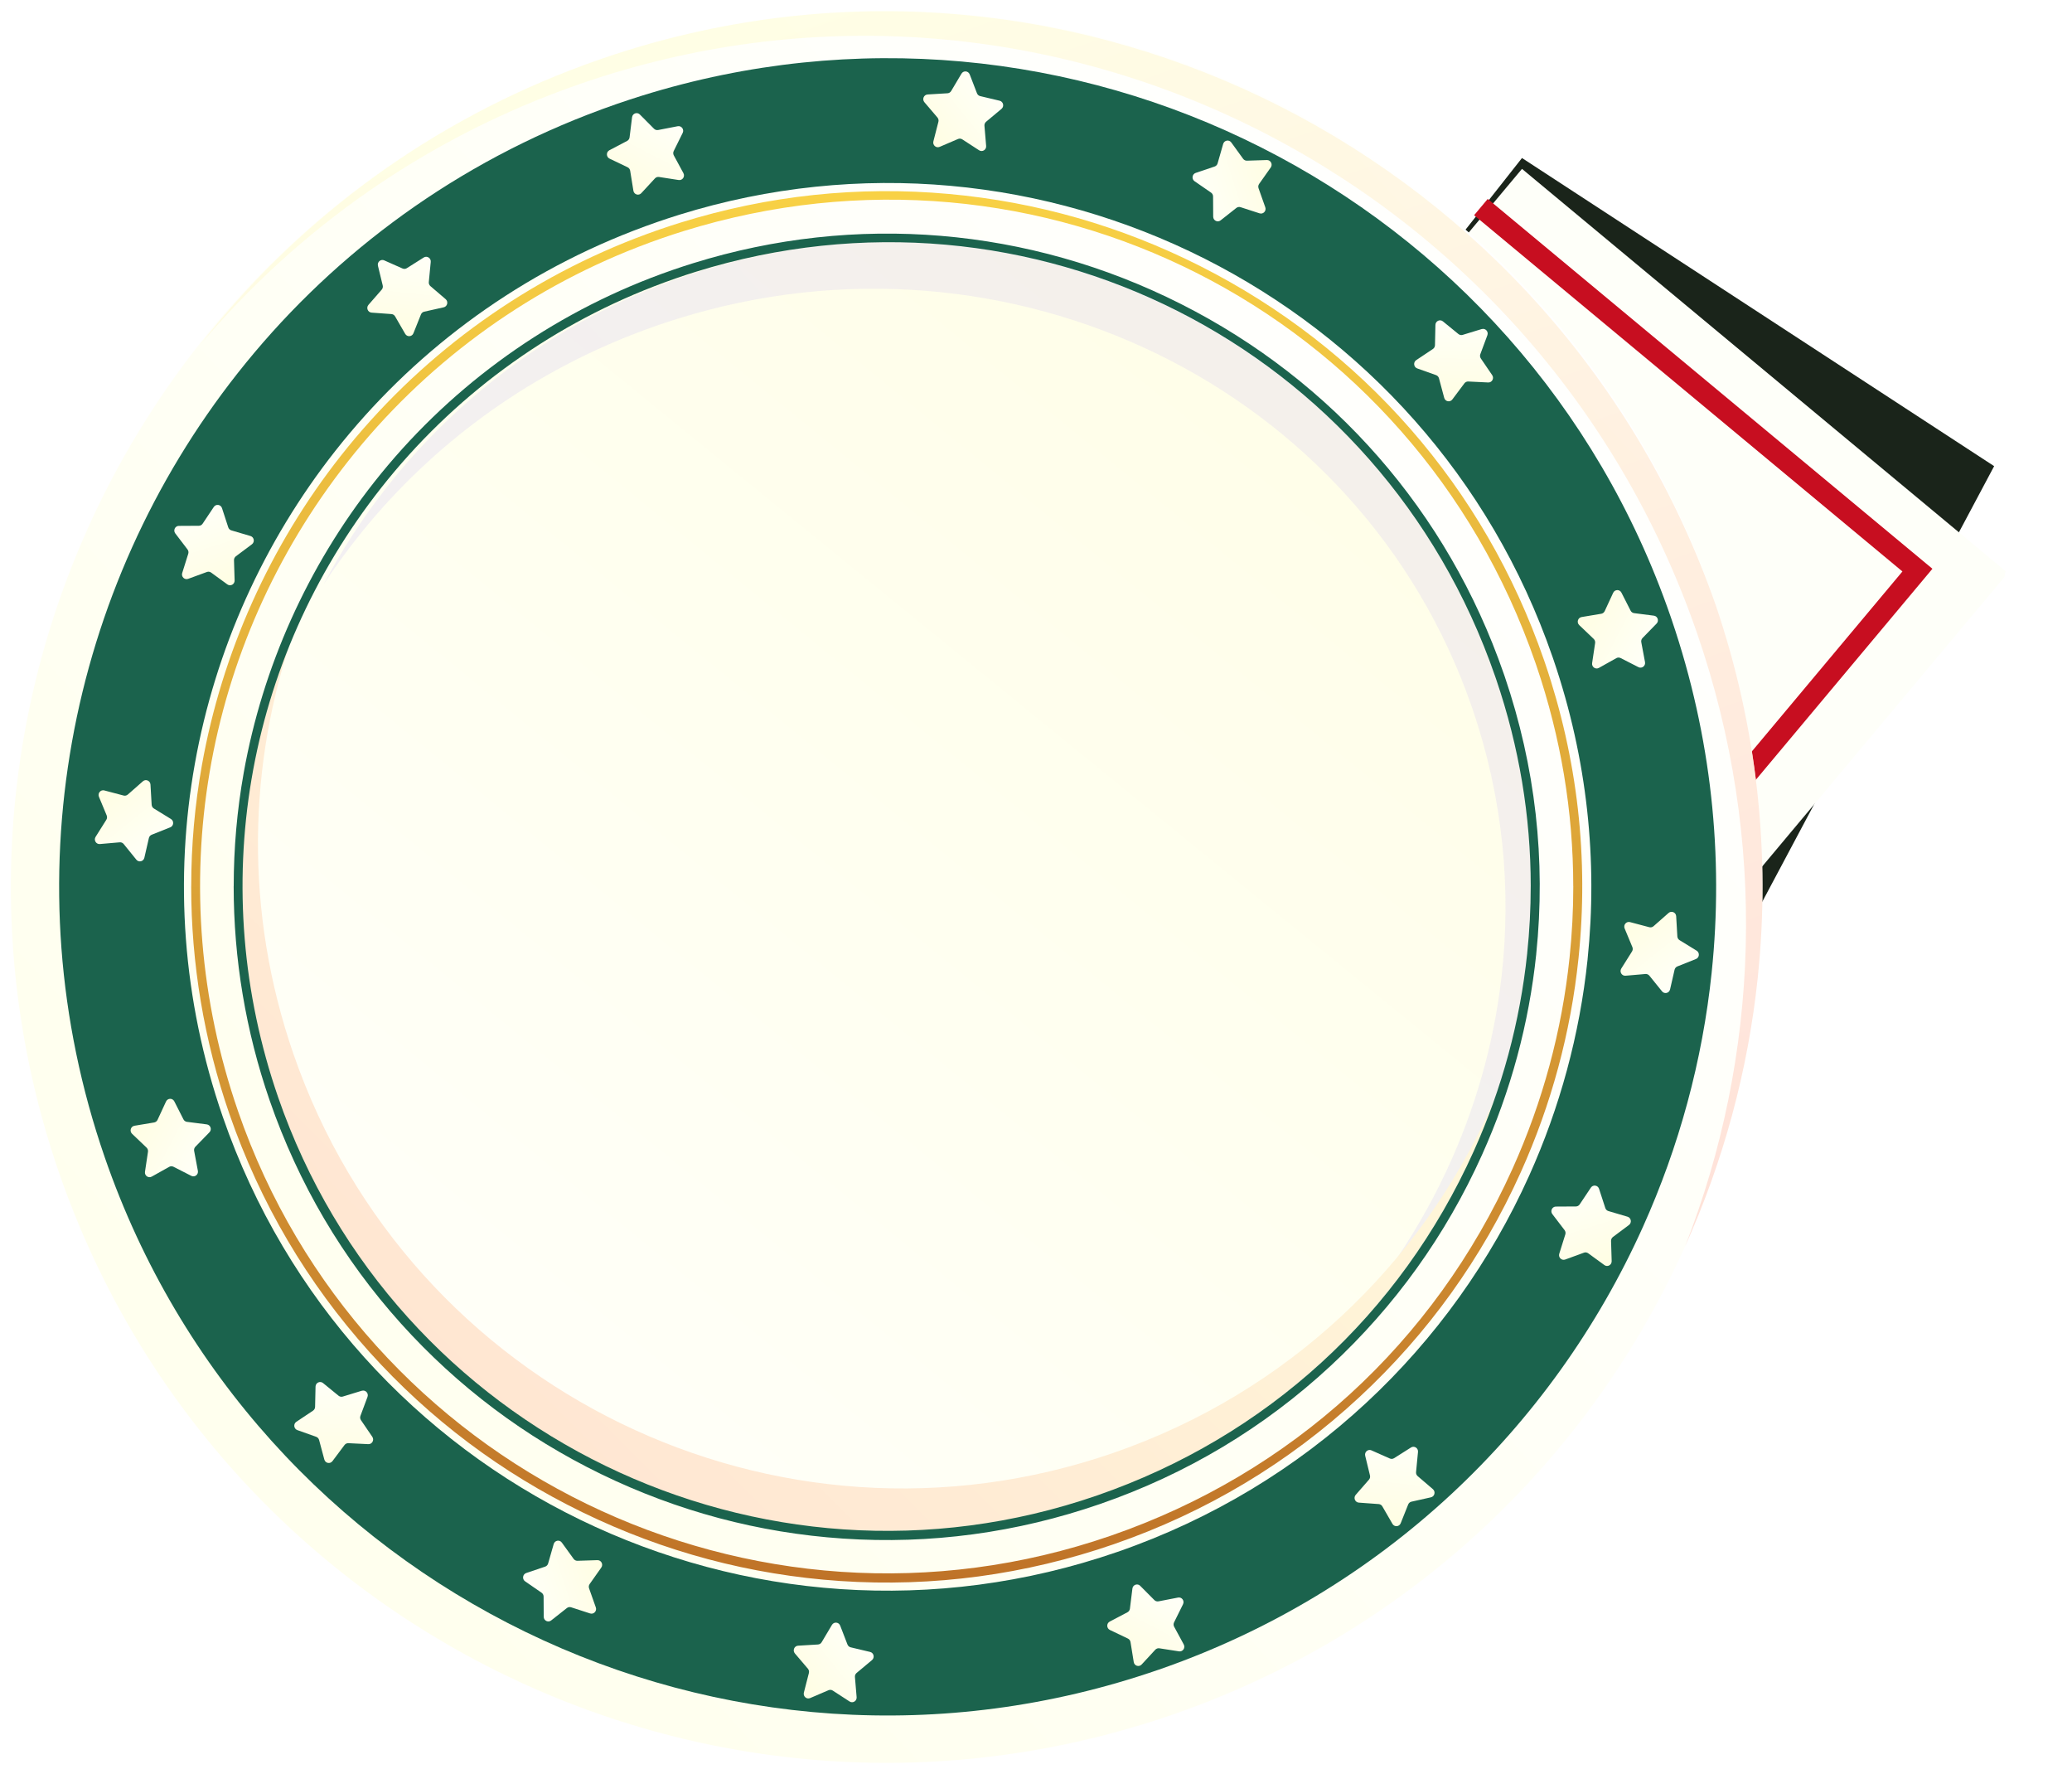 <?xml version="1.0" encoding="UTF-8"?> <svg xmlns="http://www.w3.org/2000/svg" width="764" height="654" viewBox="0 0 764 654" fill="none"><g clip-path="url(#clip0_1647_6373)"><path d="M624.87 379.251L421.126 235.998L561.196 58.251L735.293 171.846L624.87 379.251Z" fill="#1A241A"></path><g filter="url(#filter0_d_1647_6373)"><path d="M740.327 207.231L561.195 58.254L411.994 236.503L591.126 385.48L740.327 207.231Z" fill="#FEFFF9"></path></g><path d="M548.566 73.335L712.535 209.678L575.964 372.854L569.934 367.84L701.475 210.669L543.543 79.342L548.566 73.335Z" fill="#C70E20"></path></g><g filter="url(#filter1_d_1647_6373)"><path d="M432.438 632.067C263.921 690.334 80.079 600.955 21.812 432.437C-15.497 324.532 7.729 210.345 73.504 126.864C108.139 82.902 154.582 47.454 210.196 25.933C212.05 25.213 213.919 24.514 215.787 23.822C217.662 23.138 219.545 22.467 221.442 21.811C224.736 20.67 228.031 19.593 231.332 18.567C397.09 -32.933 574.942 56.211 632.075 221.441C632.239 221.919 632.403 222.396 632.567 222.881C648.098 268.484 652.847 315.184 648.148 360.18C648.148 360.194 648.148 360.215 648.148 360.23C644.554 394.729 635.405 428.23 621.329 459.478C586.095 537.711 519.927 601.81 432.438 632.06L432.438 632.067Z" fill="url(#paint0_linear_1647_6373)"></path><path d="M404.605 551.573C280.541 594.466 145.197 528.669 102.304 404.605C74.836 325.167 91.936 241.101 140.362 179.64C165.862 147.272 200.047 121.18 240.993 105.328C242.355 104.801 243.731 104.28 245.108 103.774C246.491 103.268 247.874 102.776 249.272 102.291C251.697 101.456 254.121 100.658 256.553 99.902C378.584 61.987 509.522 127.62 551.58 249.259C551.701 249.608 551.822 249.965 551.943 250.314C563.374 283.886 566.875 318.271 563.417 351.402C563.417 351.416 563.417 351.423 563.417 351.437C560.771 376.838 554.04 401.496 543.671 424.501C517.729 482.097 469.025 529.289 404.612 551.559L404.605 551.573Z" fill="url(#paint1_linear_1647_6373)"></path><path style="mix-blend-mode:multiply" opacity="0.2" d="M411.487 549.777C467.086 525.582 509.472 482.69 533.332 431.64C543.865 409.113 550.789 385.004 553.641 360.209C553.641 360.195 553.641 360.188 553.641 360.174C557.371 327.828 554.176 294.327 543.066 261.689C542.952 261.347 542.831 260.997 542.717 260.662C501.821 142.382 371.839 79.494 249.836 117.509C247.412 118.265 244.98 119.064 242.556 119.898C241.158 120.383 239.774 120.875 238.391 121.381C237.008 121.88 235.639 122.401 234.269 122.929C193.309 138.731 159.003 164.48 133.303 196.263C128.283 202.467 123.591 208.913 119.241 215.552C125.951 202.866 133.809 190.779 142.73 179.455C168.23 147.088 202.416 120.996 243.361 105.151C244.723 104.624 246.1 104.103 247.476 103.604C248.859 103.098 250.243 102.606 251.64 102.121C254.065 101.279 256.489 100.488 258.921 99.732C380.959 61.817 511.89 127.45 553.948 249.096L554.311 250.151C565.749 283.731 569.244 318.109 565.785 351.239C565.785 351.253 565.785 351.26 565.785 351.274C563.14 376.675 556.408 401.341 546.04 424.338C520.704 480.579 473.661 526.909 411.479 549.792L411.487 549.777Z" fill="url(#paint2_linear_1647_6373)"></path><path style="mix-blend-mode:screen" d="M404.249 551.693C280.186 594.586 144.841 528.789 101.942 404.725C81.718 346.238 85.655 285.24 108.466 232.6C91.395 281.368 90.033 336.019 108.231 388.638C151.123 512.702 286.468 578.506 410.532 535.606C474.945 513.336 523.656 466.144 549.591 408.548C550.069 407.492 550.54 406.43 550.996 405.367C548.714 411.899 546.147 418.331 543.302 424.635C517.36 482.231 468.656 529.424 404.242 551.693L404.249 551.693Z" fill="url(#paint3_linear_1647_6373)"></path><path d="M427.097 615.581C509.858 586.964 572.446 526.323 605.776 452.326C619.096 422.768 627.746 391.071 631.147 358.44C631.147 358.426 631.147 358.405 631.147 358.39C635.59 315.819 631.097 271.643 616.408 228.508C616.251 228.059 616.094 227.602 615.944 227.146C561.899 70.844 393.66 -13.486 236.851 35.225C233.728 36.195 230.612 37.222 227.495 38.298C225.698 38.919 223.923 39.553 222.147 40.202C220.372 40.851 218.61 41.522 216.856 42.199C164.244 62.558 120.318 96.094 87.551 137.675C25.327 216.649 3.364 324.661 38.655 426.733C93.769 586.144 267.678 670.688 427.089 615.574L427.097 615.581ZM82.139 411.701C52.161 325.003 70.822 233.257 123.669 166.184C151.501 130.865 188.817 102.377 233.5 85.084C234.983 84.507 236.488 83.943 237.992 83.394C239.497 82.838 241.016 82.303 242.535 81.775C245.18 80.863 247.826 79.993 250.478 79.165C383.662 37.785 526.566 109.415 572.46 242.171C572.596 242.556 572.724 242.941 572.859 243.326C585.338 279.972 589.153 317.487 585.381 353.648C585.381 353.663 585.381 353.677 585.381 353.684C582.486 381.402 575.148 408.321 563.832 433.429C535.522 496.288 482.361 547.794 412.065 572.096C276.663 618.911 128.953 547.095 82.139 411.694L82.139 411.701Z" fill="#1B634D"></path><path style="mix-blend-mode:screen" opacity="0.69" d="M621.329 459.477C648.661 389.687 652.198 309.949 625.686 233.257C566.891 63.206 382.622 -27.399 214.104 30.86C157.42 50.456 109.743 84.399 73.661 127.298C108.203 83.073 154.597 47.475 210.203 25.926C212.057 25.205 213.926 24.506 215.794 23.815C217.67 23.13 219.552 22.46 221.449 21.804C224.743 20.663 228.038 19.586 231.339 18.559C396.669 -32.748 574.436 57.002 632.567 222.881C648.098 268.483 652.847 315.184 648.148 360.18C648.148 360.194 648.148 360.215 648.148 360.229C644.554 394.729 635.405 428.23 621.329 459.477Z" fill="url(#paint4_linear_1647_6373)"></path><path d="M70.508 326.721C70.508 311.782 71.813 296.85 74.445 282.103C81.847 240.615 99.56 201.174 125.666 168.044C153.954 132.14 191.499 104.422 234.227 87.886C235.653 87.33 237.144 86.766 238.67 86.21C240.124 85.675 241.636 85.14 243.155 84.613C245.765 83.707 248.41 82.844 251.006 82.038C283.223 72.027 316.489 68.483 349.89 71.506C382.229 74.43 413.377 83.365 442.485 98.055C502.328 128.261 547.352 179.789 569.258 243.161C569.351 243.425 569.444 243.703 569.543 243.981L569.65 244.295C581.709 279.7 585.873 316.36 582.037 353.262L582.023 353.384C579.177 380.624 572.018 407.143 560.723 432.201C546.518 463.734 526.523 491.595 501.279 515.02C475.152 539.272 444.674 557.52 410.71 569.265C378 580.574 344.05 585.138 309.8 582.835C276.727 580.61 244.766 572.096 214.824 557.534C184.874 542.973 158.447 523.099 136.263 498.462C113.294 472.955 95.916 443.433 84.606 410.723C75.236 383.619 70.494 355.166 70.494 326.721L70.508 326.721ZM580.097 326.743C580.097 299.196 575.548 271.927 566.506 245.372L566.399 245.058C566.306 244.787 566.213 244.523 566.121 244.252C521.196 114.299 383.213 44.444 251.997 85.212C249.43 86.01 246.82 86.866 244.246 87.757C242.741 88.278 241.251 88.806 239.818 89.333C238.313 89.882 236.844 90.439 235.439 90.988C193.26 107.31 156.215 134.665 128.29 170.105C74.616 238.227 59.47 327.769 87.772 409.632C133.375 541.518 277.761 611.715 409.647 566.113C476.2 543.101 528.783 495.06 557.713 430.832C568.845 406.124 575.918 379.982 578.728 353.12L578.742 352.999C579.655 344.228 580.111 335.471 580.111 326.743L580.097 326.743Z" fill="url(#paint5_linear_1647_6373)"></path><path d="M86.174 326.736C86.174 312.709 87.4 298.69 89.868 284.849C96.82 245.9 113.45 208.869 137.959 177.757C164.521 144.042 199.769 118.021 239.881 102.497C241.236 101.97 242.64 101.442 244.052 100.928C245.429 100.422 246.848 99.916 248.267 99.431C250.727 98.582 253.208 97.769 255.64 97.014C315.511 78.416 379.354 83.75 435.417 112.053C491.602 140.412 533.874 188.795 554.446 248.289C554.532 248.538 554.625 248.802 554.717 249.066L554.817 249.351C566.141 282.595 570.049 317.023 566.448 351.672L566.448 351.772C563.773 377.351 557.042 402.245 546.438 425.777C533.103 455.384 514.328 481.54 490.625 503.532C466.094 526.301 437.485 543.437 405.589 554.461C374.876 565.079 343.001 569.365 310.847 567.197C279.792 565.107 249.793 557.114 221.668 543.444C193.551 529.774 168.736 511.112 147.906 487.987C126.342 464.041 110.027 436.323 99.409 405.611C90.609 380.168 86.16 353.448 86.16 326.743L86.174 326.736ZM564.422 326.75C564.422 300.908 560.158 275.329 551.672 250.414L551.573 250.128C551.487 249.872 551.401 249.622 551.309 249.365C509.165 127.463 379.725 61.929 256.631 100.173C254.228 100.914 251.782 101.72 249.358 102.561C247.953 103.046 246.555 103.545 245.2 104.045C243.81 104.551 242.426 105.071 241.093 105.592C201.531 120.902 166.775 146.566 140.576 179.81C90.224 243.718 76.013 327.72 102.561 404.512C145.339 528.234 280.791 594.08 404.505 551.309C466.936 529.724 516.26 484.657 543.4 424.401C553.847 401.218 560.479 376.681 563.117 351.48L563.117 351.38C563.987 343.151 564.415 334.936 564.415 326.75L564.422 326.75Z" fill="#1B634D"></path><path d="M610.81 229.898L605.64 235.211C605.247 235.617 605.076 236.188 605.183 236.744L606.56 244.082C606.823 245.487 605.39 246.585 604.135 245.943L597.567 242.591C597.068 242.335 596.476 242.349 595.992 242.62L589.552 246.221C588.319 246.913 586.85 245.865 587.057 244.453L588.162 237.065C588.247 236.502 588.055 235.938 587.648 235.546L582.293 230.433C581.266 229.456 581.794 227.709 583.177 227.474L590.429 226.262C590.979 226.169 591.449 225.805 591.692 225.292L594.822 218.532C595.421 217.241 597.218 217.205 597.867 218.475L601.24 225.114C601.497 225.62 601.982 225.962 602.538 226.034L609.833 226.968C611.23 227.146 611.815 228.872 610.824 229.891L610.81 229.898Z" fill="url(#paint6_linear_1647_6373)"></path><path d="M77.212 417.434L72.042 422.746C71.65 423.153 71.479 423.723 71.586 424.279L72.962 431.617C73.226 433.022 71.792 434.12 70.537 433.478L63.97 430.127C63.471 429.87 62.879 429.884 62.394 430.155L55.955 433.756C54.721 434.448 53.252 433.4 53.459 431.988L54.564 424.6C54.65 424.037 54.457 423.473 54.051 423.081L48.695 417.968C47.669 416.992 48.196 415.244 49.58 415.009L56.832 413.797C57.381 413.704 57.852 413.34 58.094 412.827L61.224 406.067C61.823 404.776 63.62 404.741 64.269 406.01L67.642 412.649C67.899 413.155 68.384 413.497 68.94 413.569L76.235 414.503C77.633 414.681 78.217 416.407 77.226 417.426L77.212 417.434Z" fill="url(#paint7_linear_1647_6373)"></path><path d="M625.343 353.535L618.498 356.266C617.977 356.472 617.592 356.929 617.464 357.478L615.795 364.751C615.474 366.142 613.727 366.556 612.836 365.457L608.165 359.681C607.808 359.246 607.266 359.011 606.71 359.061L599.387 359.696C597.989 359.817 597.055 358.255 597.811 357.05L601.768 350.753C602.068 350.276 602.118 349.677 601.904 349.156L599.044 342.275C598.495 340.956 599.672 339.572 601.034 339.936L608.151 341.818C608.693 341.961 609.263 341.818 609.691 341.455L615.246 336.563C616.308 335.629 617.963 336.335 618.048 337.761L618.483 345.22C618.519 345.783 618.818 346.297 619.303 346.596L625.593 350.461C626.798 351.203 626.641 353.021 625.336 353.542L625.343 353.535Z" fill="url(#paint8_linear_1647_6373)"></path><path d="M62.779 304.995L55.933 307.726C55.413 307.932 55.028 308.389 54.899 308.938L53.23 316.211C52.91 317.602 51.163 318.016 50.271 316.917L45.6 311.141C45.244 310.706 44.702 310.471 44.146 310.521L36.822 311.156C35.425 311.277 34.49 309.715 35.246 308.51L39.204 302.213C39.504 301.736 39.553 301.137 39.34 300.616L36.48 293.735C35.931 292.416 37.108 291.032 38.469 291.396L45.586 293.278C46.128 293.421 46.699 293.278 47.126 292.915L52.681 288.023C53.744 287.089 55.398 287.795 55.484 289.221L55.919 296.68C55.955 297.243 56.254 297.757 56.739 298.056L63.028 301.921C64.234 302.663 64.077 304.481 62.772 305.002L62.779 304.995Z" fill="url(#paint9_linear_1647_6373)"></path><path d="M357.556 27.431L360.237 34.383C360.444 34.911 360.886 35.303 361.428 35.432L368.587 37.129C369.956 37.45 370.363 39.232 369.279 40.138L363.603 44.88C363.175 45.244 362.94 45.793 362.99 46.356L363.617 53.801C363.738 55.227 362.198 56.168 361.014 55.398L354.818 51.376C354.347 51.07 353.762 51.02 353.242 51.241L346.467 54.143C345.169 54.699 343.815 53.501 344.164 52.118L346.018 44.887C346.161 44.338 346.018 43.753 345.661 43.325L340.848 37.678C339.928 36.594 340.627 34.911 342.032 34.825L349.37 34.383C349.926 34.348 350.432 34.041 350.717 33.556L354.518 27.16C355.245 25.933 357.035 26.09 357.549 27.424L357.556 27.431Z" fill="url(#paint10_linear_1647_6373)"></path><path d="M309.8 599.286L312.481 606.239C312.688 606.767 313.13 607.159 313.672 607.287L320.831 608.984C322.201 609.305 322.607 611.088 321.523 611.993L315.847 616.736C315.419 617.099 315.184 617.648 315.234 618.212L315.861 625.656C315.982 627.082 314.442 628.024 313.258 627.254L307.062 623.232C306.591 622.925 306.006 622.875 305.486 623.096L298.711 625.999C297.414 626.555 296.059 625.357 296.408 623.973L298.262 616.743C298.405 616.194 298.262 615.609 297.906 615.181L293.092 609.533C292.172 608.449 292.871 606.767 294.276 606.681L301.614 606.239C302.17 606.203 302.676 605.897 302.961 605.412L306.762 599.015C307.49 597.789 309.279 597.946 309.793 599.279L309.8 599.286Z" fill="url(#paint11_linear_1647_6373)"></path><path d="M141.69 95.994L148.429 98.982C148.942 99.21 149.527 99.168 150.004 98.868L156.244 94.925C157.435 94.169 158.968 95.132 158.825 96.558L158.112 103.995C158.055 104.559 158.283 105.115 158.704 105.479L164.323 110.292C165.4 111.212 164.965 112.987 163.596 113.294L156.415 114.898C155.873 115.02 155.417 115.405 155.21 115.932L152.443 122.857C151.916 124.183 150.119 124.311 149.405 123.078L145.683 116.631C145.398 116.139 144.899 115.825 144.343 115.783L137.012 115.248C135.607 115.148 134.93 113.451 135.864 112.381L140.741 106.791C141.112 106.363 141.255 105.785 141.119 105.229L139.358 97.977C139.023 96.586 140.392 95.41 141.683 95.98L141.69 95.994Z" fill="url(#paint12_linear_1647_6373)"></path><path d="M505.715 534.687L512.454 537.675C512.967 537.903 513.552 537.86 514.03 537.561L520.269 533.617C521.46 532.861 522.993 533.824 522.851 535.25L522.138 542.688C522.081 543.251 522.309 543.807 522.73 544.171L528.349 548.984C529.426 549.904 528.991 551.68 527.621 551.986L520.441 553.591C519.899 553.712 519.442 554.097 519.235 554.625L516.469 561.549C515.941 562.875 514.144 563.004 513.431 561.77L509.709 555.324C509.423 554.832 508.924 554.518 508.368 554.475L501.037 553.94C499.633 553.84 498.955 552.143 499.889 551.074L504.767 545.483C505.138 545.055 505.28 544.477 505.145 543.921L503.383 536.669C503.048 535.279 504.417 534.102 505.708 534.673L505.715 534.687Z" fill="url(#paint13_linear_1647_6373)"></path><path d="M546.355 121.302L539.317 123.455C538.782 123.619 538.205 123.505 537.77 123.149L532.036 118.471C530.938 117.579 529.312 118.35 529.277 119.776L529.113 127.249C529.098 127.819 528.813 128.34 528.35 128.654L522.203 132.754C521.026 133.538 521.247 135.35 522.574 135.82L529.512 138.288C530.04 138.473 530.439 138.915 530.589 139.464L532.521 146.673C532.892 148.05 534.653 148.399 535.509 147.265L539.959 141.318C540.294 140.869 540.829 140.612 541.392 140.641L548.737 140.997C550.142 141.069 551.012 139.464 550.213 138.295L546.027 132.155C545.706 131.691 545.635 131.092 545.835 130.565L548.437 123.576C548.937 122.243 547.71 120.902 546.362 121.316L546.355 121.302Z" fill="url(#paint14_linear_1647_6373)"></path><path d="M133.426 512.689L126.387 514.843C125.853 515.007 125.275 514.893 124.84 514.536L119.107 509.858C118.009 508.967 116.383 509.737 116.347 511.163L116.183 518.637C116.169 519.207 115.884 519.728 115.42 520.041L109.273 524.142C108.097 524.926 108.318 526.737 109.644 527.208L116.582 529.675C117.11 529.861 117.509 530.303 117.659 530.852L119.592 538.061C119.962 539.437 121.724 539.787 122.579 538.653L127.029 532.706C127.364 532.257 127.899 532 128.462 532.028L135.807 532.385C137.212 532.456 138.082 530.852 137.283 529.682L133.098 523.543C132.777 523.079 132.705 522.48 132.905 521.952L135.508 514.964C136.007 513.631 134.78 512.29 133.433 512.704L133.426 512.689Z" fill="url(#paint15_linear_1647_6373)"></path><path d="M235.925 42.205L241.152 47.461C241.551 47.86 242.115 48.031 242.664 47.931L249.888 46.533C251.271 46.263 252.355 47.724 251.72 49.001L248.419 55.675C248.169 56.182 248.176 56.781 248.447 57.28L251.991 63.826C252.669 65.081 251.642 66.579 250.251 66.365L242.985 65.238C242.436 65.152 241.872 65.352 241.494 65.766L236.46 71.214C235.497 72.255 233.779 71.727 233.551 70.315L232.36 62.942C232.267 62.378 231.91 61.901 231.411 61.658L224.758 58.478C223.489 57.872 223.453 56.039 224.701 55.383L231.233 51.953C231.732 51.689 232.067 51.197 232.139 50.634L233.059 43.218C233.237 41.799 234.934 41.2 235.932 42.205L235.925 42.205Z" fill="url(#paint16_linear_1647_6373)"></path><path d="M420.415 584.611L425.642 589.867C426.042 590.266 426.605 590.437 427.154 590.337L434.378 588.94C435.761 588.669 436.845 590.131 436.21 591.407L432.909 598.082C432.659 598.588 432.666 599.187 432.937 599.686L436.481 606.232C437.159 607.487 436.132 608.985 434.741 608.771L427.475 607.644C426.926 607.559 426.363 607.758 425.985 608.172L420.95 613.62C419.988 614.661 418.269 614.133 418.041 612.721L416.85 605.348C416.757 604.785 416.401 604.307 415.902 604.064L409.248 600.884C407.979 600.278 407.943 598.445 409.191 597.789L415.723 594.359C416.222 594.095 416.558 593.603 416.629 593.04L417.549 585.624C417.727 584.205 419.424 583.606 420.423 584.611L420.415 584.611Z" fill="url(#paint17_linear_1647_6373)"></path><path d="M65.966 193.866L73.318 193.824C73.874 193.824 74.395 193.538 74.709 193.068L78.838 186.885C79.629 185.701 81.412 185.958 81.854 187.313L84.164 194.408C84.343 194.95 84.763 195.364 85.298 195.521L92.358 197.603C93.706 198.002 94.019 199.799 92.892 200.648L86.974 205.076C86.525 205.411 86.268 205.953 86.282 206.517L86.51 213.983C86.553 215.409 84.97 216.272 83.829 215.437L77.853 211.08C77.397 210.752 76.812 210.667 76.292 210.859L69.375 213.391C68.056 213.876 66.758 212.606 67.186 211.244L69.418 204.128C69.589 203.586 69.482 202.994 69.139 202.545L64.633 196.64C63.77 195.514 64.554 193.866 65.966 193.859L65.966 193.866Z" fill="url(#paint18_linear_1647_6373)"></path><path d="M573.722 444.803L581.074 444.76C581.63 444.76 582.151 444.475 582.465 444.004L586.593 437.822C587.385 436.638 589.168 436.895 589.61 438.25L591.92 445.345C592.098 445.887 592.519 446.3 593.054 446.457L600.114 448.539C601.461 448.939 601.775 450.736 600.648 451.584L594.73 456.013C594.281 456.348 594.024 456.89 594.038 457.453L594.266 464.919C594.309 466.345 592.726 467.208 591.585 466.374L585.609 462.017C585.153 461.689 584.568 461.603 584.048 461.796L577.131 464.327C575.804 464.812 574.514 463.543 574.942 462.181L577.173 455.064C577.345 454.522 577.238 453.93 576.895 453.481L572.389 447.577C571.526 446.45 572.31 444.803 573.722 444.796L573.722 444.803Z" fill="url(#paint19_linear_1647_6373)"></path><path d="M200.483 596.049L200.44 588.576C200.44 588.005 200.162 587.478 199.699 587.157L193.616 582.957C192.454 582.151 192.703 580.347 194.037 579.89L201.011 577.537C201.539 577.359 201.952 576.924 202.109 576.382L204.163 569.208C204.555 567.839 206.324 567.518 207.158 568.666L211.515 574.685C211.843 575.141 212.378 575.405 212.934 575.384L220.279 575.148C221.683 575.105 222.532 576.717 221.712 577.879L217.426 583.948C217.098 584.411 217.02 585.003 217.205 585.538L219.694 592.569C220.172 593.917 218.924 595.229 217.583 594.794L210.581 592.526C210.046 592.355 209.468 592.462 209.026 592.804L203.222 597.382C202.109 598.26 200.49 597.461 200.483 596.028L200.483 596.049Z" fill="url(#paint20_linear_1647_6373)"></path><path d="M447.335 79.9L447.292 72.427C447.292 71.857 447.014 71.329 446.55 71.008L440.468 66.808C439.305 66.002 439.555 64.191 440.889 63.742L447.863 61.389C448.39 61.21 448.804 60.775 448.961 60.233L451.014 53.06C451.407 51.691 453.175 51.37 454.009 52.518L458.366 58.536C458.694 58.993 459.229 59.257 459.785 59.235L467.13 59C468.535 58.957 469.384 60.569 468.564 61.731L464.278 67.799C463.95 68.263 463.871 68.855 464.057 69.389L466.546 76.421C467.023 77.768 465.775 79.08 464.435 78.645L457.432 76.378C456.897 76.207 456.32 76.314 455.878 76.656L450.073 81.234C448.961 82.111 447.342 81.312 447.335 79.879L447.335 79.9Z" fill="url(#paint21_linear_1647_6373)"></path></g><defs><filter id="filter0_d_1647_6373" x="407.994" y="58.254" width="336.334" height="335.227" filterUnits="userSpaceOnUse" color-interpolation-filters="sRGB"><feFlood flood-opacity="0" result="BackgroundImageFix"></feFlood><feColorMatrix in="SourceAlpha" type="matrix" values="0 0 0 0 0 0 0 0 0 0 0 0 0 0 0 0 0 0 127 0" result="hardAlpha"></feColorMatrix><feOffset dy="4"></feOffset><feGaussianBlur stdDeviation="2"></feGaussianBlur><feComposite in2="hardAlpha" operator="out"></feComposite><feColorMatrix type="matrix" values="0 0 0 0 0 0 0 0 0 0 0 0 0 0 0 0 0 0 0.25 0"></feColorMatrix><feBlend mode="normal" in2="BackgroundImageFix" result="effect1_dropShadow_1647_6373"></feBlend><feBlend mode="normal" in="SourceGraphic" in2="effect1_dropShadow_1647_6373" result="shape"></feBlend></filter><filter id="filter1_d_1647_6373" x="0" y="0" width="653.881" height="653.879" filterUnits="userSpaceOnUse" color-interpolation-filters="sRGB"><feFlood flood-opacity="0" result="BackgroundImageFix"></feFlood><feColorMatrix in="SourceAlpha" type="matrix" values="0 0 0 0 0 0 0 0 0 0 0 0 0 0 0 0 0 0 127 0" result="hardAlpha"></feColorMatrix><feOffset></feOffset><feGaussianBlur stdDeviation="2"></feGaussianBlur><feComposite in2="hardAlpha" operator="out"></feComposite><feColorMatrix type="matrix" values="0 0 0 0 0 0 0 0 0 0 0 0 0 0 0 0 0 0 0.25 0"></feColorMatrix><feBlend mode="normal" in2="BackgroundImageFix" result="effect1_dropShadow_1647_6373"></feBlend><feBlend mode="normal" in="SourceGraphic" in2="effect1_dropShadow_1647_6373" result="shape"></feBlend></filter><linearGradient id="paint0_linear_1647_6373" x1="598.407" y1="74.883" x2="-461.407" y2="1059.19" gradientUnits="userSpaceOnUse"><stop stop-color="white"></stop><stop offset="0.97" stop-color="#FFFEDC"></stop></linearGradient><linearGradient id="paint1_linear_1647_6373" x1="46.048" y1="671.817" x2="733.65" y2="-172.265" gradientUnits="userSpaceOnUse"><stop stop-color="white"></stop><stop offset="0.97" stop-color="#FFFEDC"></stop></linearGradient><linearGradient id="paint2_linear_1647_6373" x1="-23.271" y1="655.808" x2="1371.27" y2="-645.403" gradientUnits="userSpaceOnUse"><stop stop-color="#B9ACF4"></stop><stop offset="1" stop-color="#E1D1F5"></stop></linearGradient><linearGradient id="paint3_linear_1647_6373" x1="498.245" y1="167.633" x2="-78.933" y2="743.798" gradientUnits="userSpaceOnUse"><stop stop-color="#FFFEDC"></stop><stop offset="1" stop-color="#FFD5CB"></stop></linearGradient><linearGradient id="paint4_linear_1647_6373" x1="291.712" y1="-2.4" x2="469.553" y2="512.044" gradientUnits="userSpaceOnUse"><stop stop-color="#FFFEDC"></stop><stop offset="1" stop-color="#FFD5CB"></stop></linearGradient><linearGradient id="paint5_linear_1647_6373" x1="326.964" y1="70.458" x2="326.964" y2="583.412" gradientUnits="userSpaceOnUse"><stop stop-color="#F8D145"></stop><stop offset="1" stop-color="#BF7328"></stop></linearGradient><linearGradient id="paint6_linear_1647_6373" x1="618.957" y1="245.795" x2="572.73" y2="221.855" gradientUnits="userSpaceOnUse"><stop stop-color="white"></stop><stop offset="0.97" stop-color="#FFFEDC"></stop></linearGradient><linearGradient id="paint7_linear_1647_6373" x1="85.35" y1="433.285" x2="39.126" y2="409.352" gradientUnits="userSpaceOnUse"><stop stop-color="white"></stop><stop offset="0.97" stop-color="#FFFEDC"></stop></linearGradient><linearGradient id="paint8_linear_1647_6373" x1="626.574" y1="371.248" x2="593.81" y2="330.352" gradientUnits="userSpaceOnUse"><stop stop-color="white"></stop><stop offset="0.97" stop-color="#FFFEDC"></stop></linearGradient><linearGradient id="paint9_linear_1647_6373" x1="64" y1="322.733" x2="31.23" y2="281.837" gradientUnits="userSpaceOnUse"><stop stop-color="white"></stop><stop offset="0.97" stop-color="#FFFEDC"></stop></linearGradient><linearGradient id="paint10_linear_1647_6373" x1="375.268" y1="26.553" x2="334.594" y2="59.142" gradientUnits="userSpaceOnUse"><stop stop-color="white"></stop><stop offset="0.97" stop-color="#FFFEDC"></stop></linearGradient><linearGradient id="paint11_linear_1647_6373" x1="327.545" y1="598.425" x2="286.872" y2="631.014" gradientUnits="userSpaceOnUse"><stop stop-color="white"></stop><stop offset="0.97" stop-color="#FFFEDC"></stop></linearGradient><linearGradient id="paint12_linear_1647_6373" x1="153.414" y1="82.647" x2="147.636" y2="134.998" gradientUnits="userSpaceOnUse"><stop stop-color="white"></stop><stop offset="0.97" stop-color="#FFFEDC"></stop></linearGradient><linearGradient id="paint13_linear_1647_6373" x1="517.434" y1="521.313" x2="511.656" y2="573.664" gradientUnits="userSpaceOnUse"><stop stop-color="white"></stop><stop offset="0.97" stop-color="#FFFEDC"></stop></linearGradient><linearGradient id="paint14_linear_1647_6373" x1="536.218" y1="106.605" x2="535.71" y2="159.291" gradientUnits="userSpaceOnUse"><stop stop-color="white"></stop><stop offset="0.97" stop-color="#FFFEDC"></stop></linearGradient><linearGradient id="paint15_linear_1647_6373" x1="123.309" y1="497.997" x2="122.806" y2="550.678" gradientUnits="userSpaceOnUse"><stop stop-color="white"></stop><stop offset="0.97" stop-color="#FFFEDC"></stop></linearGradient><linearGradient id="paint16_linear_1647_6373" x1="251.789" y1="34.303" x2="227.657" y2="80.891" gradientUnits="userSpaceOnUse"><stop stop-color="white"></stop><stop offset="0.97" stop-color="#FFFEDC"></stop></linearGradient><linearGradient id="paint17_linear_1647_6373" x1="436.229" y1="576.722" x2="412.099" y2="623.317" gradientUnits="userSpaceOnUse"><stop stop-color="white"></stop><stop offset="0.97" stop-color="#FFFEDC"></stop></linearGradient><linearGradient id="paint18_linear_1647_6373" x1="71.339" y1="176.882" x2="87.28" y2="227.054" gradientUnits="userSpaceOnUse"><stop stop-color="white"></stop><stop offset="0.97" stop-color="#FFFEDC"></stop></linearGradient><linearGradient id="paint19_linear_1647_6373" x1="579.123" y1="427.853" x2="595.055" y2="478.028" gradientUnits="userSpaceOnUse"><stop stop-color="white"></stop><stop offset="0.97" stop-color="#FFFEDC"></stop></linearGradient><linearGradient id="paint20_linear_1647_6373" x1="183.782" y1="590.432" x2="233.229" y2="574.725" gradientUnits="userSpaceOnUse"><stop stop-color="white"></stop><stop offset="0.97" stop-color="#FFFEDC"></stop></linearGradient><linearGradient id="paint21_linear_1647_6373" x1="430.678" y1="74.267" x2="480.125" y2="58.561" gradientUnits="userSpaceOnUse"><stop stop-color="white"></stop><stop offset="0.97" stop-color="#FFFEDC"></stop></linearGradient><clipPath id="clip0_1647_6373"><rect width="313.692" height="312.466" fill="white" transform="translate(694.5 408.965) rotate(-167.2)"></rect></clipPath></defs></svg> 